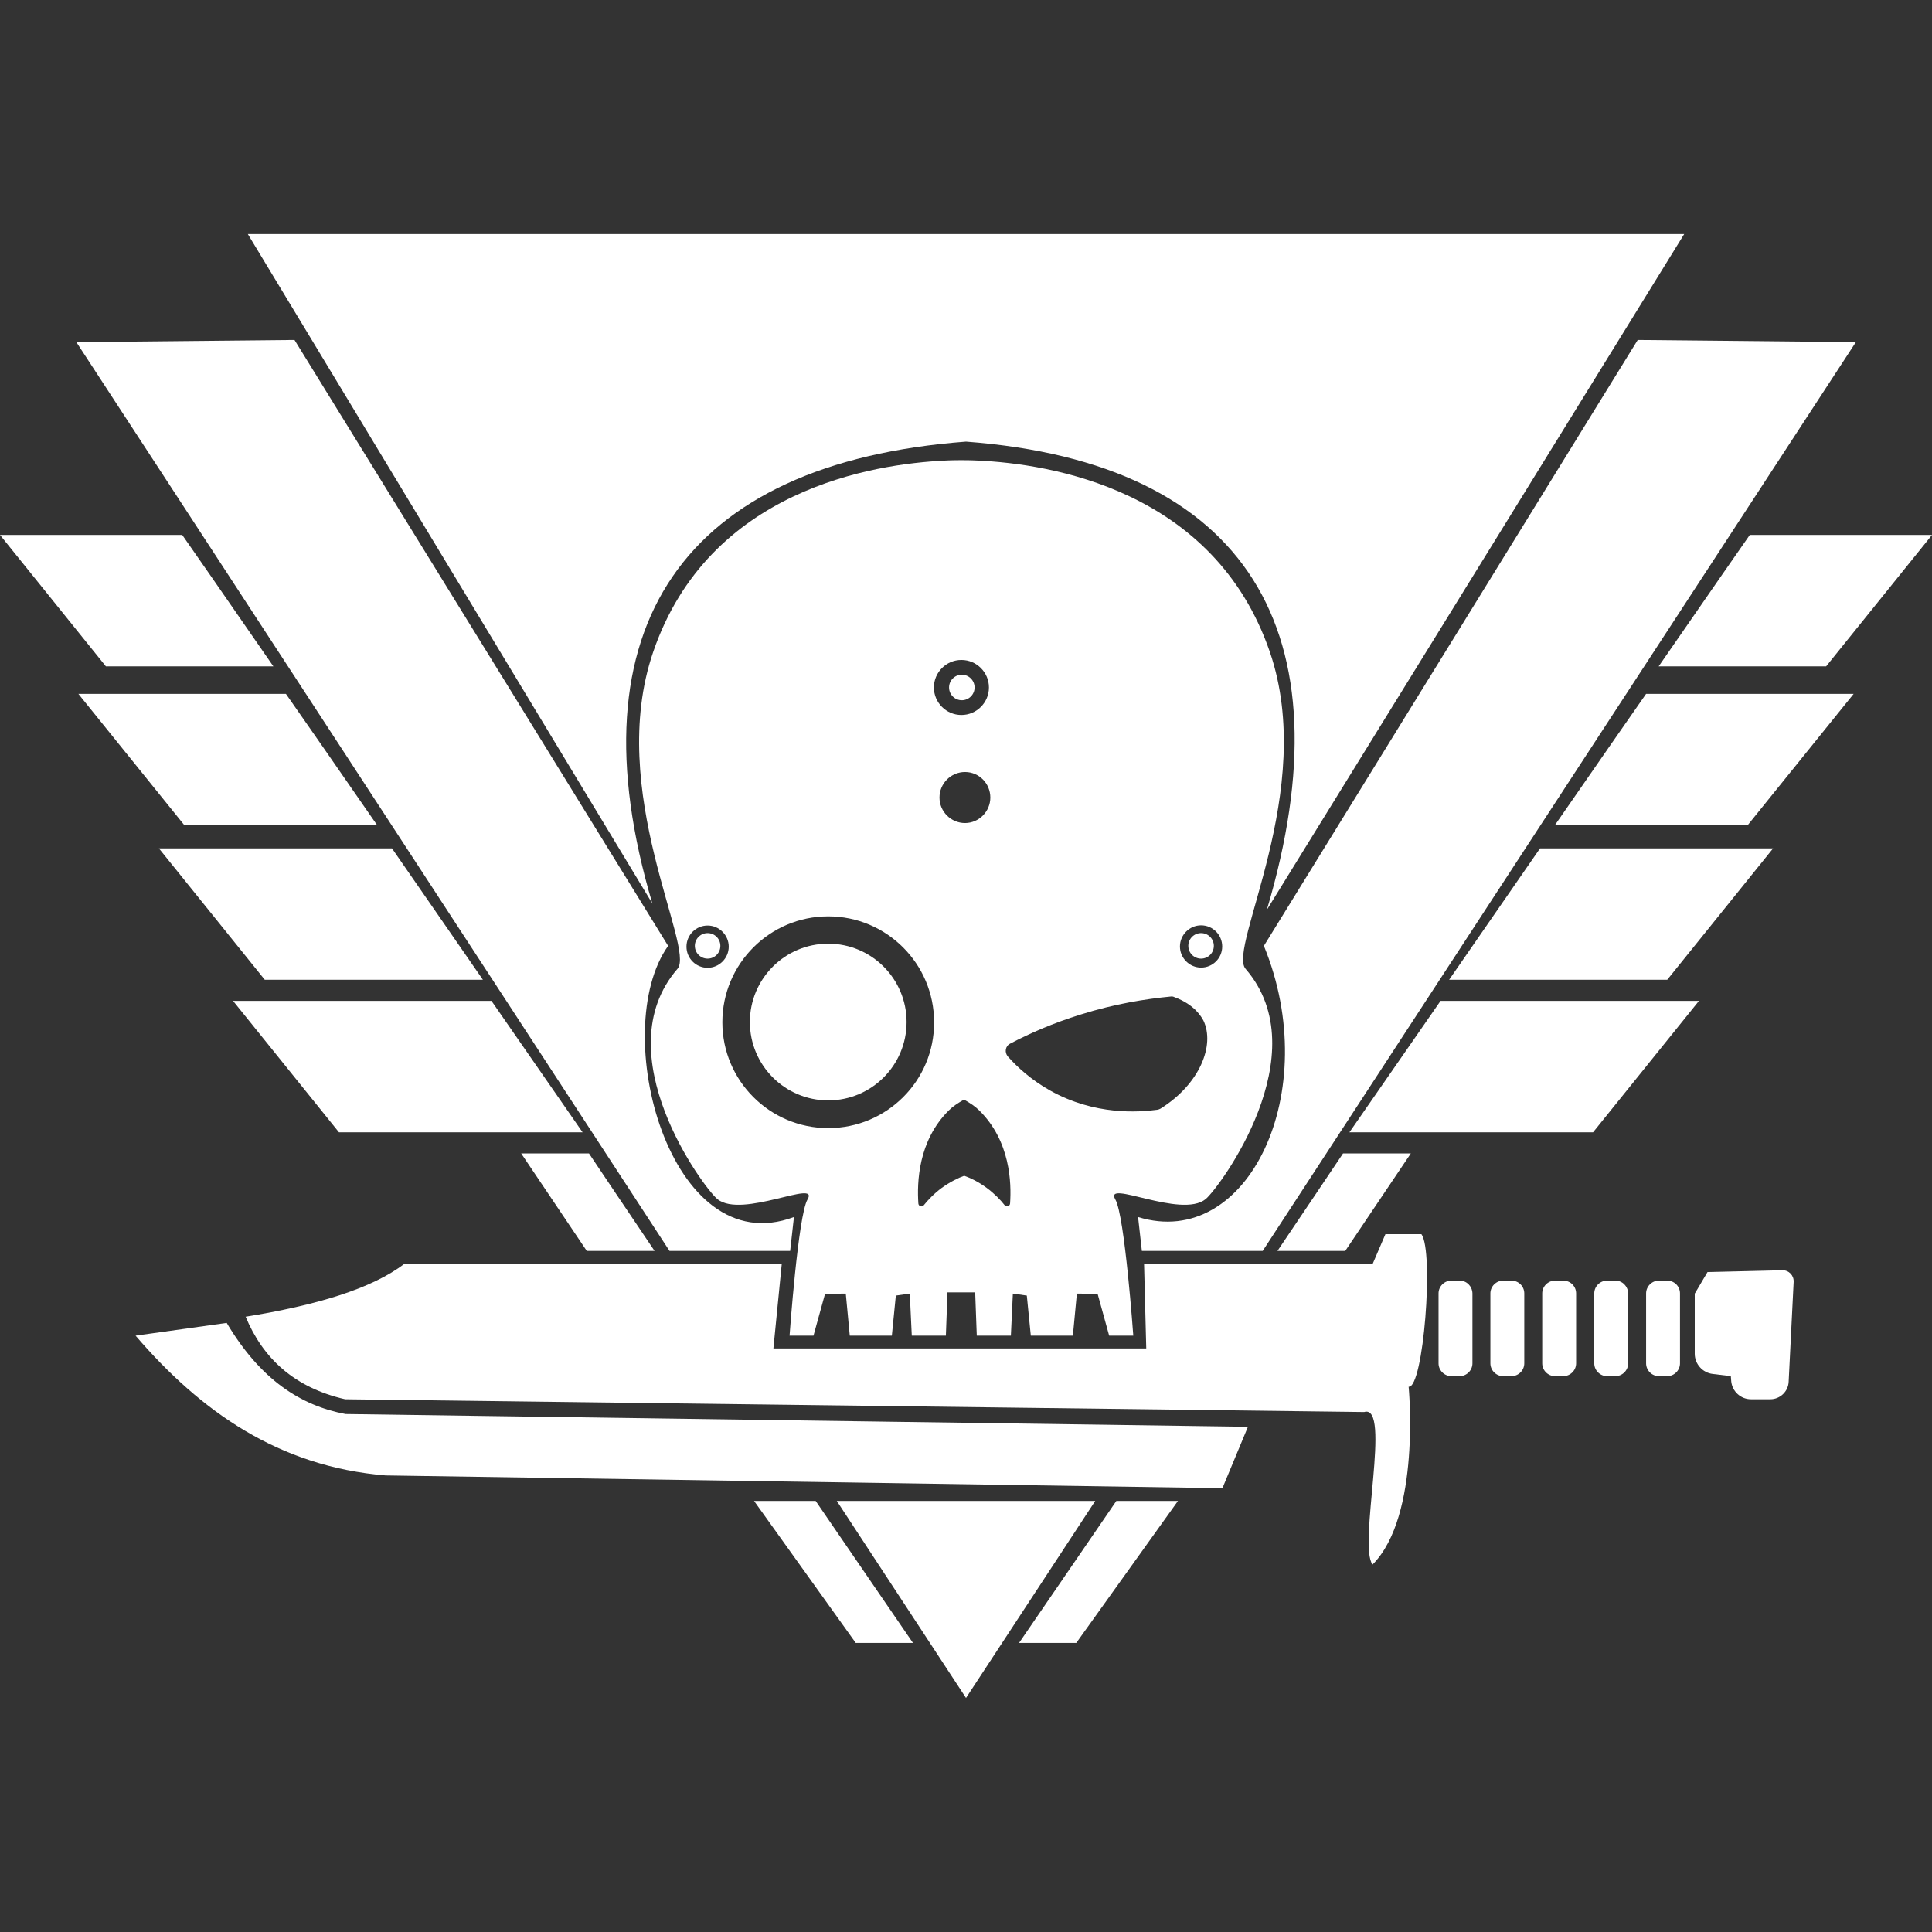 <?xml version="1.0" encoding="UTF-8" standalone="no"?>
<!-- Generator: Adobe Illustrator 22.1.0, SVG Export Plug-In . SVG Version: 6.00 Build 0)  -->

<svg
   xmlns:dc="http://purl.org/dc/elements/1.1/"
   xmlns:cc="http://creativecommons.org/ns#"
   xmlns:rdf="http://www.w3.org/1999/02/22-rdf-syntax-ns#"
   xmlns:svg="http://www.w3.org/2000/svg"
   xmlns="http://www.w3.org/2000/svg"
   xmlns:sodipodi="http://sodipodi.sourceforge.net/DTD/sodipodi-0.dtd"
   xmlns:inkscape="http://www.inkscape.org/namespaces/inkscape"
   version="1.1"
   id="Layer_3_copy_2"
   x="0px"
   y="0px"
   viewBox="0 0 1000 1000"
   style="enable-background:new 0 0 1000 1000;"
   xml:space="preserve"
   sodipodi:docname="ico_calendar_kt.svg"
   inkscape:version="0.92.3 (2405546, 2018-03-11)"><rect x="0" y="0" width="1000" height="1000" fill="#333333" stroke="none"/><defs
   id="defs65" /><sodipodi:namedview
   pagecolor="#ffffff"
   bordercolor="#666666"
   borderopacity="1"
   objecttolerance="10"
   gridtolerance="10"
   guidetolerance="10"
   inkscape:pageopacity="0"
   inkscape:pageshadow="2"
   inkscape:window-width="2560"
   inkscape:window-height="1377"
   id="namedview63"
   showgrid="false"
   inkscape:zoom="0.236"
   inkscape:cx="2363.1743"
   inkscape:cy="1180.6703"
   inkscape:window-x="-8"
   inkscape:window-y="-8"
   inkscape:window-maximized="1"
   inkscape:current-layer="Layer_3_copy_2" />
<g
   id="g60"
   transform="matrix(1.032,0,0,1.032,-16.512,-10.939)"
   style="fill:#ffffff">
	<path
   d="m 649.9,485 c 30.1,73.3 -8.1,153 -63.1,136 l 1.9,17 h 60.6 L 946.8,182.2 837.4,181.1 Z"
   id="path2"
   inkscape:connector-curvature="0"
   style="fill:#ffffff" />
	<polygon
   points="931.9,344.8 985,278.9 893.6,278.9 879.4,299.3 847.9,344.8 849.6,344.8 "
   id="polygon4"
   style="fill:#ffffff" />
	<polygon
   points="892.6,424.4 945.7,358.6 841.6,358.6 823,385.3 795.9,424.4 797.3,424.4 "
   id="polygon6"
   style="fill:#ffffff" />
	<polygon
   points="789.7,436.1 788.4,436.1 742.8,502 746.4,502 852.2,502 905.3,436.1 "
   id="polygon8"
   style="fill:#ffffff" />
	<polygon
   points="696.2,578.5 815,578.5 868.1,512.6 739.5,512.6 738.5,512.6 692.8,578.5 "
   id="polygon10"
   style="fill:#ffffff" />
	<polygon
   points="689.6,589.1 675.7,609.8 656.7,638 657.2,638 690.7,638 723.6,589.1 "
   id="polygon12"
   style="fill:#ffffff" />
	<polygon
   points="575.9,763.4 527.1,834.6 555.8,834.6 606.8,763.4 "
   id="polygon14"
   style="fill:#ffffff" />
	<polygon
   points="435.7,763.4 500.5,862.2 565.3,763.4 "
   id="polygon16"
   style="fill:#ffffff" />
	<path
   d="m 412.3,638 1.9,-17 C 351.8,644.4 320.9,527.5 351.1,485 L 163.7,181.1 54.3,182.2 351.8,638 Z"
   id="path18"
   inkscape:connector-curvature="0"
   style="fill:#ffffff" />
	<path
   d="m 500.5,232.1 c 141.3,10.6 192.3,95.6 150.9,234.8 L 860.7,128 H 140.3 l 202.9,335.8 c -41.4,-139.2 16,-221 157.3,-231.7 z"
   id="path20"
   inkscape:connector-curvature="0"
   style="fill:#ffffff" />
	<polygon
   points="107.4,278.9 16,278.9 69.1,344.8 151.4,344.8 153.1,344.8 121.6,299.3 "
   id="polygon22"
   style="fill:#ffffff" />
	<polygon
   points="159.4,358.6 55.3,358.6 108.4,424.4 203.7,424.4 205.1,424.4 178,385.3 "
   id="polygon24"
   style="fill:#ffffff" />
	<polygon
   points="95.7,436.1 148.8,502 254.6,502 258.2,502 212.6,436.1 211.3,436.1 "
   id="polygon26"
   style="fill:#ffffff" />
	<polygon
   points="261.5,512.6 132.9,512.6 186,578.5 304.8,578.5 308.2,578.5 262.5,512.6 "
   id="polygon28"
   style="fill:#ffffff" />
	<polygon
   points="311.4,589.1 277.4,589.1 310.3,638 343.8,638 344.3,638 325.3,609.8 "
   id="polygon30"
   style="fill:#ffffff" />
	<polygon
   points="425.1,763.4 394.2,763.4 445.2,834.6 473.9,834.6 "
   id="polygon32"
   style="fill:#ffffff" />
	<path
   d="m 710.9,629.5 -6.4,14.9 H 589.8 l 1.1,42.5 h -187 l 4.2,-42.5 H 218.9 c -16.4,12.6 -44.4,20.9 -79.7,26.6 8.6,20.7 24.2,35.5 49.9,41.4 l 511.1,6.4 c 13.9,-4.3 -3.2,66.9 4.2,76.5 24.4,-24.4 18.1,-89.2 18.1,-89.2 7.4,1.1 12.8,-68 6.4,-76.5 h -18 z"
   id="path34"
   inkscape:connector-curvature="0"
   style="fill:#ffffff" />
	<path
   d="M 129.7,674.1 84,680.5 c 32.7,38.1 71.9,65.7 125.4,70.1 l 419.7,6.4 12.8,-30.8 -452.6,-6.4 c -22.4,-4.2 -42.6,-17.1 -59.6,-45.7 z"
   id="path36"
   inkscape:connector-curvature="0"
   style="fill:#ffffff" />
	<path
   d="m 748.1,652.9 h -4.2 c -3.5,0 -6.4,2.9 -6.4,6.4 v 35.1 c 0,3.5 2.9,6.4 6.4,6.4 h 4.2 c 3.5,0 6.4,-2.9 6.4,-6.4 v -35.1 c -0.1,-3.6 -2.9,-6.4 -6.4,-6.4 z"
   id="path38"
   inkscape:connector-curvature="0"
   style="fill:#ffffff" />
	<path
   d="m 774.1,652.9 h -4.2 c -3.5,0 -6.4,2.9 -6.4,6.4 v 35.1 c 0,3.5 2.9,6.4 6.4,6.4 h 4.2 c 3.5,0 6.4,-2.9 6.4,-6.4 v -35.1 c 0,-3.6 -2.9,-6.4 -6.4,-6.4 z"
   id="path40"
   inkscape:connector-curvature="0"
   style="fill:#ffffff" />
	<path
   d="m 800.1,652.9 h -4.2 c -3.5,0 -6.4,2.9 -6.4,6.4 v 35.1 c 0,3.5 2.9,6.4 6.4,6.4 h 4.2 c 3.5,0 6.4,-2.9 6.4,-6.4 v -35.1 c 0,-3.6 -2.9,-6.4 -6.4,-6.4 z"
   id="path42"
   inkscape:connector-curvature="0"
   style="fill:#ffffff" />
	<path
   d="M 826.2,652.9 H 822 c -3.5,0 -6.4,2.9 -6.4,6.4 v 35.1 c 0,3.5 2.9,6.4 6.4,6.4 h 4.2 c 3.5,0 6.4,-2.9 6.4,-6.4 v -35.1 c -0.1,-3.6 -2.9,-6.4 -6.4,-6.4 z"
   id="path44"
   inkscape:connector-curvature="0"
   style="fill:#ffffff" />
	<path
   d="M 852.2,652.9 H 848 c -3.5,0 -6.4,2.9 -6.4,6.4 v 35.1 c 0,3.5 2.9,6.4 6.4,6.4 h 4.2 c 3.5,0 6.4,-2.9 6.4,-6.4 v -35.1 c 0,-3.6 -2.9,-6.4 -6.4,-6.4 z"
   id="path46"
   inkscape:connector-curvature="0"
   style="fill:#ffffff" />
	<path
   d="m 909.9,647.7 -37.5,0.9 -6.2,10.5 c -0.1,0.1 -0.2,0.2 -0.2,0.4 v 30.1 c 0,5.1 3.9,9.5 9,10.1 l 9.1,1.1 0.2,2.6 c 0.5,5.1 4.8,9 9.9,9 h 9.7 c 4.9,0 9,-3.9 9.2,-8.8 l 2.5,-50 c 0.2,-3.3 -2.4,-6 -5.7,-5.9 z"
   id="path48"
   inkscape:connector-curvature="0"
   style="fill:#ffffff" />
	<path
   d="m 620.7,612 c 6.8,-5.6 56.8,-73 20,-115.5 -9.2,-10.6 36,-89.3 12.2,-158.9 -28,-81.6 -110.6,-94.4 -146.4,-96 0,0 -3.1,-0.2 -8.2,-0.2 -0.1,0 -0.1,0 -0.1,0 -0.1,0 -0.1,0 -0.1,0 -5.3,0 -8.2,0.2 -8.2,0.2 -35.7,1.7 -118.4,14.4 -146.3,96 -23.9,69.7 21.3,148.3 12.2,158.9 -36.8,42.5 13.2,110 20,115.5 12.3,10 51.4,-10.3 45.2,0.2 -4.7,8 -9,68.3 -9,68.3 h 12 l 5.8,-21 10.4,-0.1 2,21.1 h 21.1 l 2,-20.1 7,-1 1,21.1 h 17.1 l 0.8,-21.7 h 13.9 l 0.8,21.7 H 523 l 1,-21.1 7,1 2,20.1 h 21.1 l 2,-21.1 10.4,0.1 5.8,21 h 12.1 c 0,0 -4.3,-60.3 -9,-68.3 -6,-10.5 33,9.8 45.3,-0.2 z m -2.3,-137.3 c 5.9,0 10.6,4.8 10.6,10.6 0,5.9 -4.8,10.6 -10.6,10.6 -5.8,0 -10.6,-4.8 -10.6,-10.6 0,-5.8 4.8,-10.6 10.6,-10.6 z M 498.2,341.6 c 7.6,0 13.8,6.2 13.8,13.8 0,7.6 -6.2,13.8 -13.8,13.8 -7.6,0 -13.8,-6.2 -13.8,-13.8 0,-7.6 6.2,-13.8 13.8,-13.8 z m 14.5,69 c 0,7 -5.7,12.8 -12.7,12.8 -7,0 -12.8,-5.7 -12.8,-12.8 0,-7 5.7,-12.8 12.8,-12.8 7.1,0 12.7,5.8 12.7,12.8 z M 370.9,496 c -5.9,0 -10.6,-4.8 -10.6,-10.6 0,-5.9 4.8,-10.6 10.6,-10.6 5.8,0 10.6,4.8 10.6,10.6 0,5.8 -4.8,10.6 -10.6,10.6 z m 60.5,80.4 c -29.3,0 -53.1,-23.8 -53.1,-53.1 0,-29.3 23.8,-53.1 53.1,-53.1 29.3,0 53.1,23.8 53.1,53.1 0.1,29.3 -23.7,53.1 -53.1,53.1 z m 91.2,37.8 c -0.1,1.4 -1.8,1.9 -2.7,0.9 -2.1,-2.7 -5.1,-5.8 -9,-8.7 -4.2,-3.1 -8.2,-5 -11.3,-6.1 -3.1,1.1 -7.1,3.1 -11.3,6.1 -3.9,2.9 -6.8,6 -9,8.7 -0.9,1.1 -2.6,0.5 -2.7,-0.9 -0.7,-10.3 -0.2,-31.4 15.3,-46.7 2,-2 4.6,-3.7 7.6,-5.4 3,1.7 5.6,3.4 7.6,5.4 15.7,15.4 16.2,36.5 15.5,46.7 z m 20,-56.7 c -9.4,-5.3 -16.3,-11.6 -21.1,-17 -1.8,-2.1 -1.3,-5.3 1.2,-6.5 9.7,-5.1 21.5,-10.3 35.4,-14.6 17.2,-5.4 32.7,-7.8 45.1,-9 0.6,-0.1 1.2,0 1.8,0.3 10.3,3.8 13.6,10 14.6,11.8 5.8,12.2 -1.7,31.7 -21.5,44.1 -0.5,0.3 -1.1,0.5 -1.7,0.6 -9,1.2 -31.2,3 -53.8,-9.7 z"
   id="path50"
   inkscape:connector-curvature="0"
   style="fill:#ffffff" />
	<circle
   cx="498.4"
   cy="355.4"
   r="6.4"
   id="circle52"
   style="fill:#ffffff" />
	<circle
   cx="618.4"
   cy="485"
   r="6.4"
   id="circle54"
   style="fill:#ffffff" />
	<circle
   cx="370.9"
   cy="485"
   r="6.4"
   id="circle56"
   style="fill:#ffffff" />
	<circle
   cx="431.4"
   cy="523.2"
   r="39.3"
   id="circle58"
   style="fill:#ffffff" />
</g>
</svg>